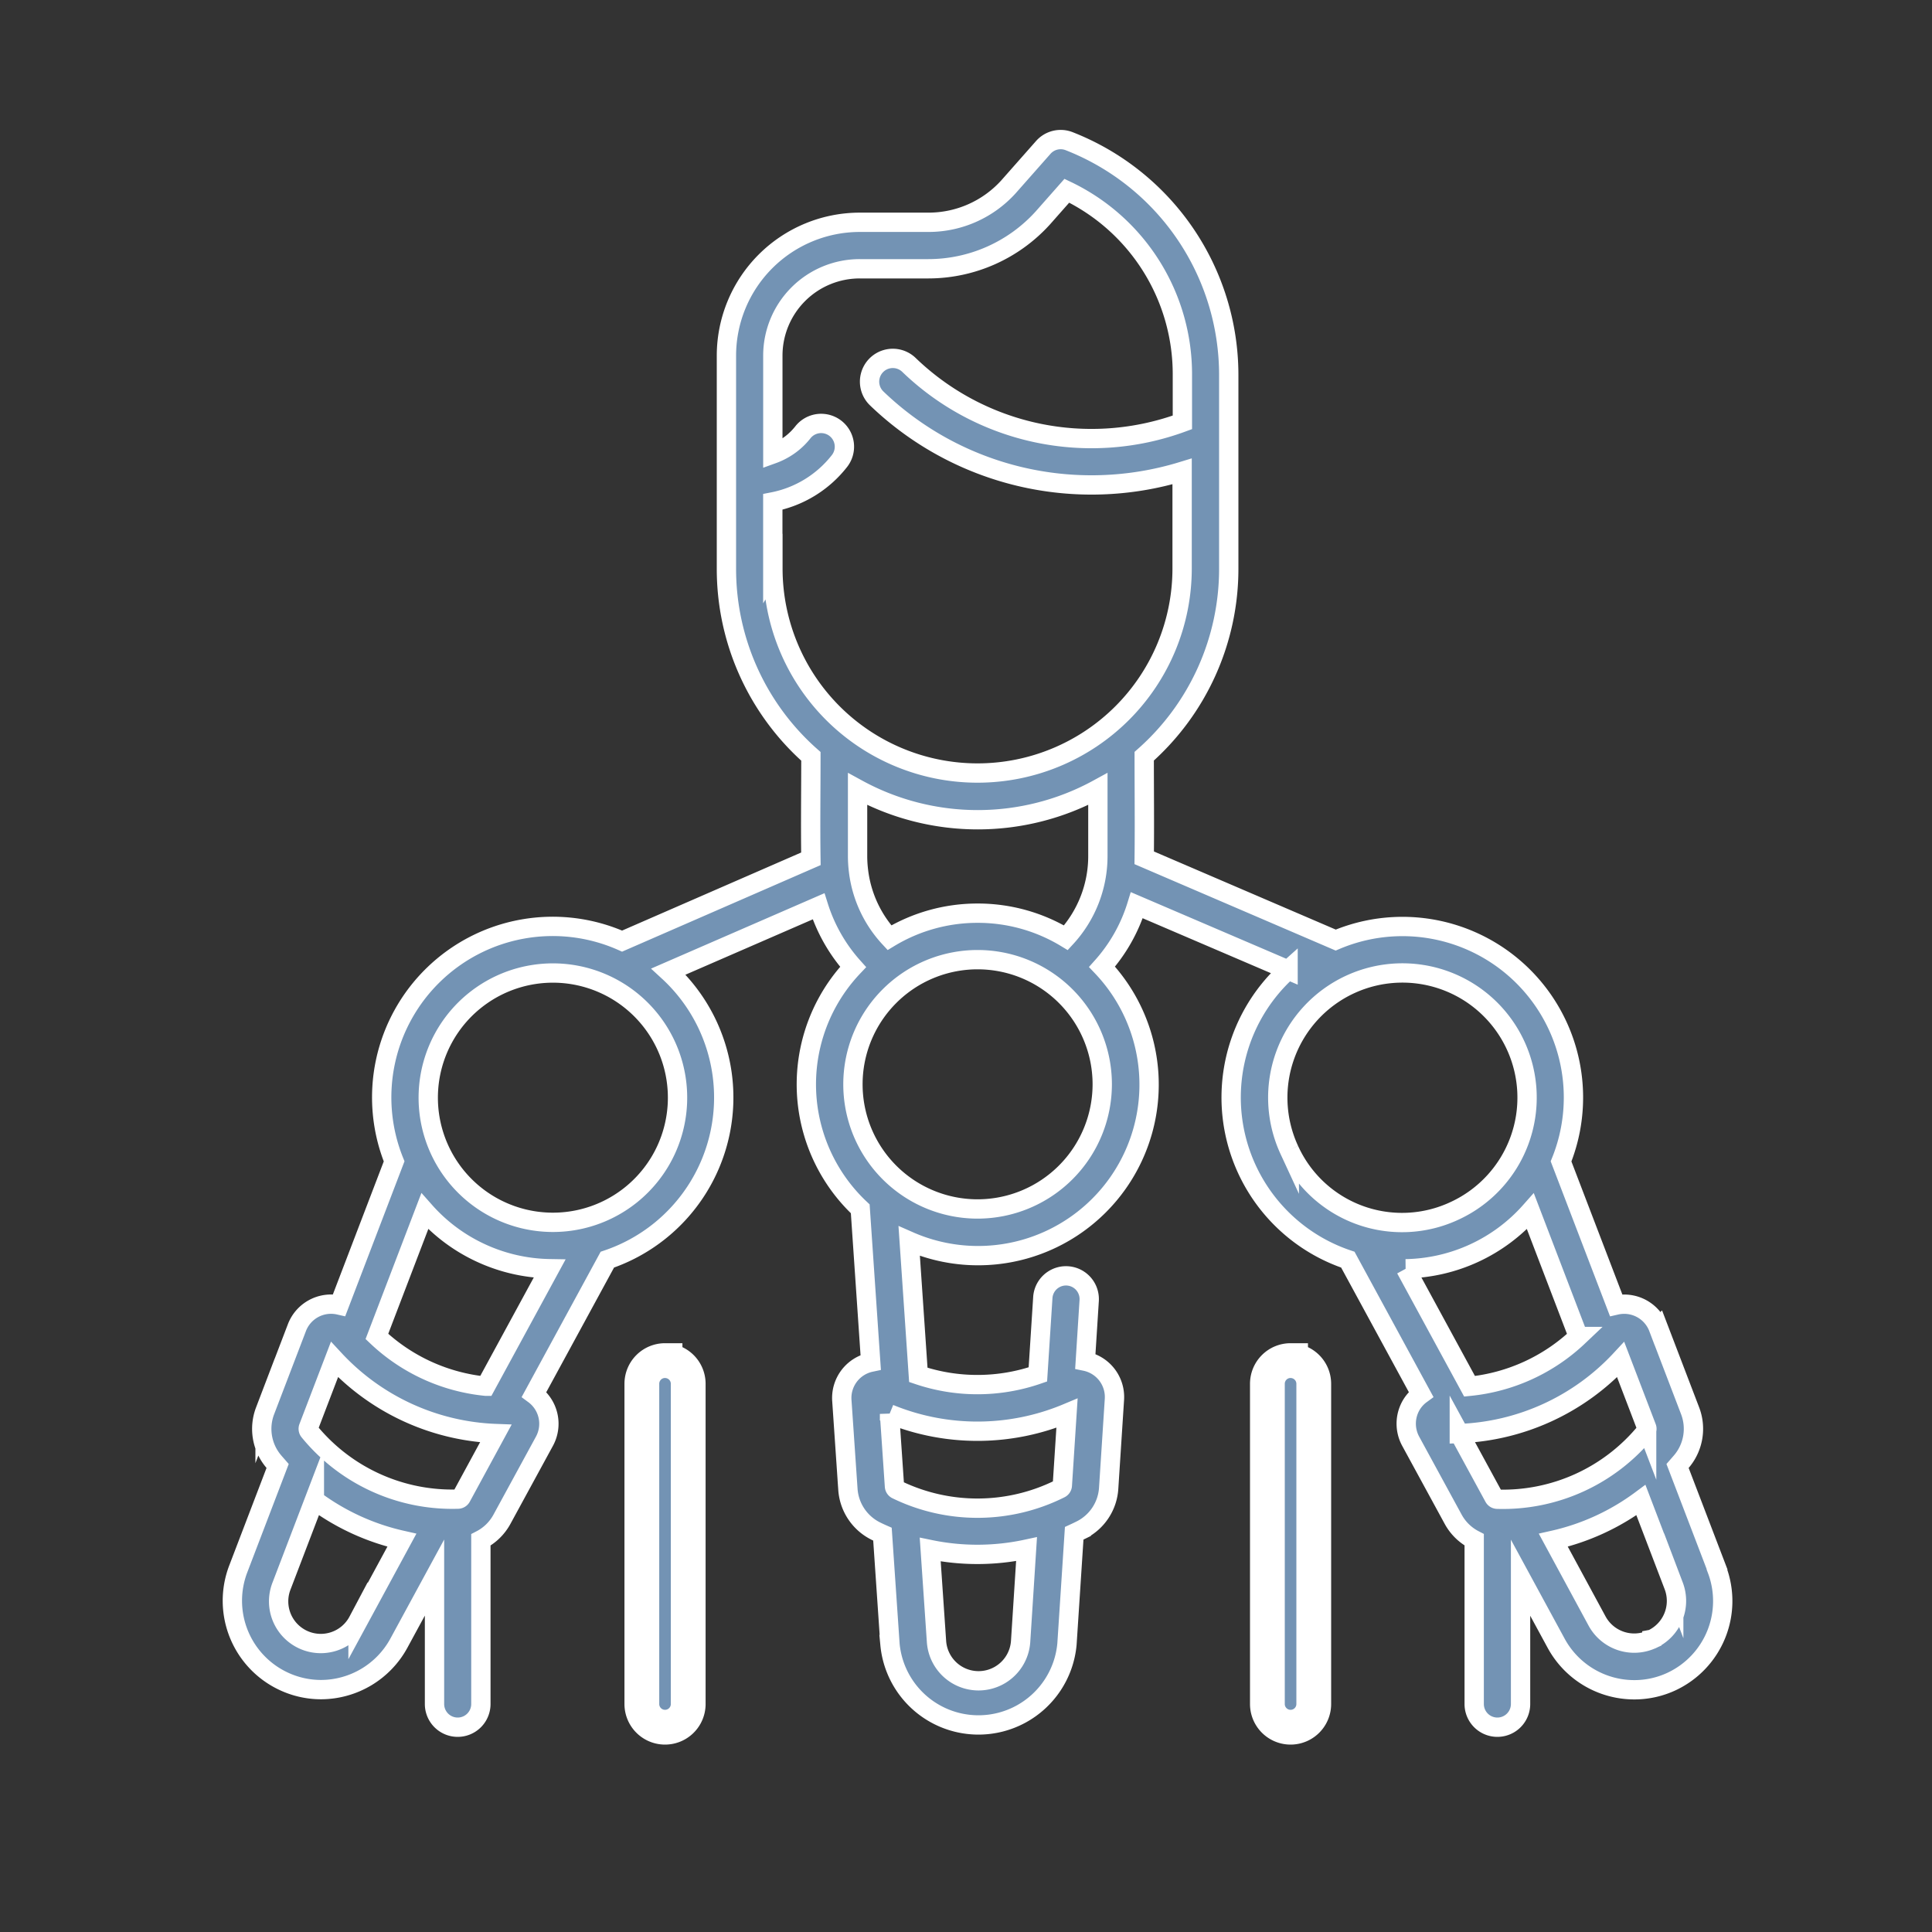 <svg id="cd7ece7f-f895-466b-b844-e731a7713cfd" data-name="Calque 1" xmlns="http://www.w3.org/2000/svg" viewBox="0 0 500 500"><rect x="0" y="0" width="500" height="500" fill="#333333" stroke="none"/><title>enjeux</title><path d="M172.11,352.12a6,6,0,0,0-6,6V441a6,6,0,0,0,12,0V358.13a6,6,0,0,0-6-6Z" fill="#7393b4" stroke="#fff" stroke-miterlimit="10" stroke-width="9"/><path d="M334,352.12a6,6,0,0,0-6,6V441a6,6,0,0,0,12,0V358.13a6,6,0,0,0-6-6Z" fill="#7393b4" stroke="#fff" stroke-miterlimit="10" stroke-width="9"/><path d="M444.38,406.13l-10.23-26.74c.4-.46.81-.92,1.2-1.39a13.05,13.05,0,0,0,2.06-12.86l-8.23-21.52a9.45,9.45,0,0,0-10.94-5.86L404,300.57a44.25,44.25,0,0,0-58.32-57.28L296.12,222c.1-8.76,0-17.53,0-26.29A64.71,64.71,0,0,0,318,147.15l0-50.07a65,65,0,0,0-41.3-60.54,6,6,0,0,0-6.7,1.61l-9,10.19a27.9,27.9,0,0,1-20.67,9.19H222.5A34.53,34.53,0,0,0,188,92v32.4h0v22.73a64.69,64.69,0,0,0,21.86,48.61c0,8.84-.13,17.68,0,26.52L161,243.56a44.25,44.25,0,0,0-59,57L87.77,337.75a9.45,9.45,0,0,0-10.94,5.87l-8.23,21.52A13.05,13.05,0,0,0,70.65,378c.39.48.8.93,1.2,1.39L61.63,406.12a23,23,0,0,0,11.8,29A22.77,22.77,0,0,0,83,437.27a23,23,0,0,0,20.22-12l9.23-17V441a6,6,0,1,0,12,0V398.53a13,13,0,0,0,5.44-5.32l11-20.2h0a9.45,9.45,0,0,0-2.67-12.14L157.18,326A44.29,44.29,0,0,0,173,251.44l38.84-16.89a42.71,42.71,0,0,0,8.94,15.7,44.18,44.18,0,0,0,1.85,62.59l2.71,39.71a9.45,9.45,0,0,0-7.47,9.92l1.57,23a13.05,13.05,0,0,0,7.27,10.8q.83.41,1.67.78l1.95,28.55a23,23,0,0,0,45.8-.09L278,396.82c.61-.28,1.22-.58,1.83-.88a13,13,0,0,0,7.09-10.75l1.49-23a9.45,9.45,0,0,0-7.53-9.9l1-15.7a6,6,0,0,0-12-.78L268.6,355.7a47.78,47.78,0,0,1-30.94.12l-2.36-34.61a44.26,44.26,0,0,0,49.91-71,42.67,42.67,0,0,0,9-15.94l39.14,16.77A44.28,44.28,0,0,0,348.82,326l18.94,34.85a9.39,9.39,0,0,0-2.41,2.59,9.52,9.52,0,0,0-.27,9.54h0l11,20.2a13,13,0,0,0,5.44,5.32V441a6,6,0,1,0,12,0V408.31l9.23,17a23,23,0,0,0,20.22,12,22.77,22.77,0,0,0,9.58-2.11,23,23,0,0,0,11.8-29ZM264.14,424.74a10.91,10.91,0,0,1-21.78,0l-1.62-23.71a60.49,60.49,0,0,0,24.93-.11Zm12-59-1.21,18.7a1,1,0,0,1-.51.79,47.8,47.8,0,0,1-42.38.26,1,1,0,0,1-.55-.81l-1.28-18.76a60,60,0,0,0,45.93-.18Zm132.33-19.85a47.8,47.8,0,0,1-28.15,12.88l-16.53-30.41a44.14,44.14,0,0,0,32.28-14.87ZM253,236.33a44,44,0,0,0-22.82,6.35,30.81,30.81,0,0,1-8-17.3,31.16,31.16,0,0,1-.24-3.82V204.21a64.88,64.88,0,0,0,62.19,0v17.36a31.14,31.14,0,0,1-8.27,21.12A44,44,0,0,0,253,236.33Zm-53-89.17V129.89a28.93,28.93,0,0,0,17.25-10.57,6,6,0,1,0-9.47-7.43,17.25,17.25,0,0,1-5.53,4.6,16.77,16.77,0,0,1-2.24,1V92A22.48,22.48,0,0,1,222.5,69.56h17.78a40,40,0,0,0,29.64-13.2l6.18-7A52.64,52.64,0,0,1,306,97.08v12.23a68.05,68.05,0,0,1-70.76-14.87,6,6,0,1,0-8.36,8.66A80.21,80.21,0,0,0,305.93,122c0,.31,0,25.11,0,25.11a52.95,52.95,0,1,1-105.9,0ZM124.46,324.27a44,44,0,0,0,17.76,4.07l-16.53,30.41a47.79,47.79,0,0,1-28.15-12.88l12.39-32.4A44,44,0,0,0,124.46,324.27Zm-31.8,95.27a10.91,10.91,0,0,1-19.79-9.11l8.49-22.21A60.13,60.13,0,0,0,104,398.61Zm26.71-32.07a1,1,0,0,1-.79.5A47.81,47.81,0,0,1,80,370.41a1,1,0,0,1-.16-1l6.72-17.56A60,60,0,0,0,128.31,371Zm53-89.85a32.26,32.26,0,1,1,1-24.67,32.3,32.3,0,0,1-1,24.67ZM253,312.88a32.26,32.26,0,1,1,32.26-32.26A32.29,32.29,0,0,1,253,312.88Zm80.67-15.27a32.26,32.26,0,1,1,42.82,15.73,32.05,32.05,0,0,1-42.82-15.73Zm44,73.39a60,60,0,0,0,41.76-19.13l6.72,17.56a1,1,0,0,1-.16,1A47.8,47.8,0,0,1,387.44,388a1,1,0,0,1-.79-.5Zm49.83,53.24a10.94,10.94,0,0,1-14.17-4.7L402,398.61a60.12,60.12,0,0,0,22.67-10.39l8.49,22.21a10.94,10.94,0,0,1-5.61,13.8Z" fill="#7393b4" stroke="#fff" stroke-miterlimit="10" stroke-width="5"/></svg>